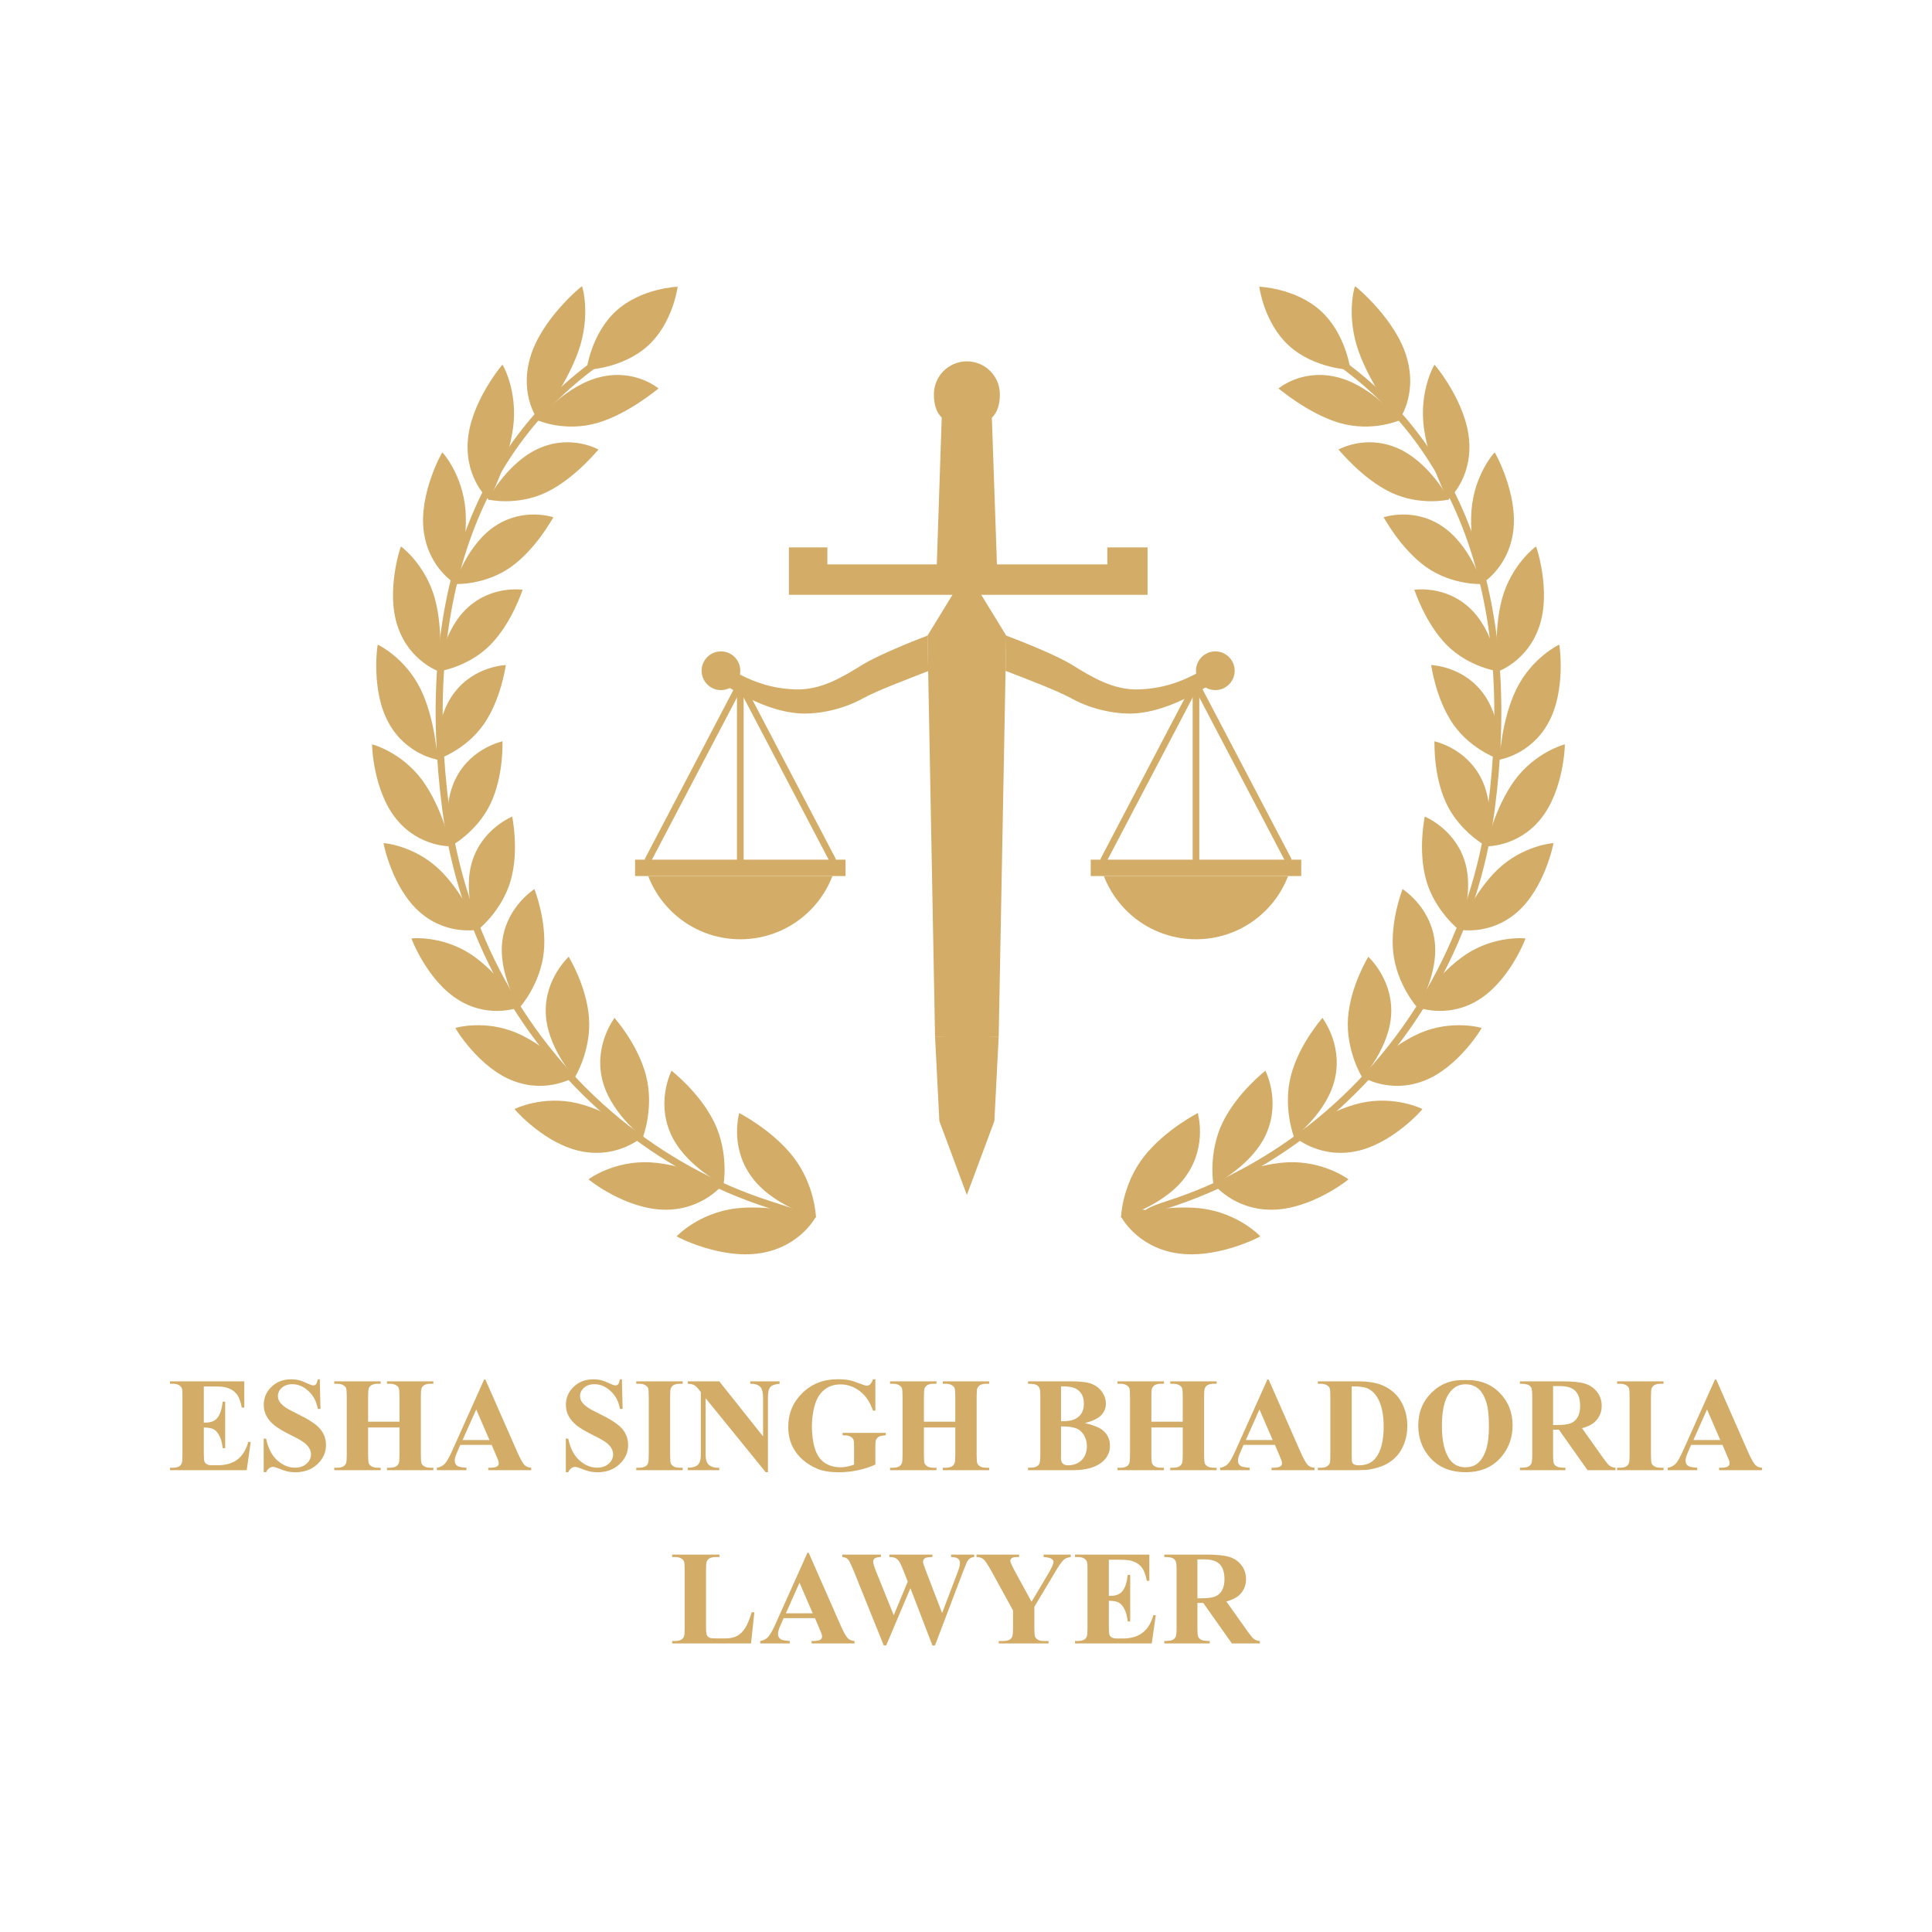 <svg xmlns="http://www.w3.org/2000/svg" width="1080" height="1080" viewBox="0 0 1080 1080" fill="none"><path d="M738.322 173.792C752.4 186.62 754.918 206.765 754.918 206.765C754.918 206.765 734.638 206.089 720.56 193.261C706.482 180.434 703.964 160.289 703.964 160.289C703.964 160.289 724.244 160.965 738.322 173.792Z" fill="#D3AC67"></path><path d="M639.388 646.66C627.271 662.209 626.544 680.545 626.713 680.613C626.662 680.849 652.131 673.718 663.556 656.581C674.98 639.664 669.42 622.121 669.589 622.172C669.521 622.341 651.489 631.264 639.388 646.66Z" fill="#D3AC67"></path><path d="M657.218 700.471C634.876 696.668 626.527 679.785 626.544 679.92C626.814 680.005 650.762 673.092 671.397 675.509C692.235 678.044 704.488 690.99 704.488 691.125C704.775 691.192 679.83 704.341 657.235 700.454L657.218 700.471Z" fill="#D3AC67"></path><path d="M683.565 627.258C675.233 644.294 678.225 662.123 678.377 662.157C678.36 662.394 700.736 651.29 708.273 632.785C715.828 614.499 707.225 598.46 707.394 598.494C707.361 598.663 691.897 610.375 683.565 627.275V627.258Z" fill="#D3AC67"></path><path d="M710.859 676.235C689.125 676.302 678.072 661.379 678.089 661.514C678.343 661.548 699.333 650.884 719.36 649.752C739.589 648.687 753.752 659.132 753.768 659.267C754.039 659.284 732.812 676.218 710.842 676.235H710.859Z" fill="#D3AC67"></path><path d="M721.709 600.995C716.977 618.91 723.281 635.624 723.416 635.624C723.416 635.86 742.597 621.326 746.434 602.094C750.304 583.081 739.116 569.003 739.251 568.986C739.251 569.155 726.458 583.199 721.709 600.978V600.995Z" fill="#D3AC67"></path><path d="M757.047 643.753C736.31 647.505 722.993 634.948 723.027 635.083C723.247 635.083 741.178 621.208 760.241 616.679C779.49 612.183 795.106 619.856 795.14 619.974C795.394 619.957 778.003 640.001 757.047 643.753Z" fill="#D3AC67"></path><path d="M753.549 568.987C752.231 587.188 761.391 602.297 761.526 602.28C761.56 602.517 777.395 585.109 777.716 565.759C778.105 546.594 764.754 534.848 764.889 534.814C764.889 534.983 754.918 550.903 753.549 568.97V568.987Z" fill="#D3AC67"></path><path d="M795.479 604.358C776.111 611.592 761.002 601.688 761.036 601.823C761.239 601.79 775.976 585.261 793.704 577.521C811.602 569.798 828.181 574.53 828.231 574.648C828.468 574.58 815.066 597.125 795.479 604.375V604.358Z" fill="#D3AC67"></path><path d="M778.815 532.296C780.691 550.261 792.284 563.342 792.403 563.308C792.47 563.528 804.824 543.839 801.833 524.911C798.943 506.151 783.902 497.025 784.037 496.975C784.088 497.144 776.99 514.466 778.815 532.296Z" fill="#D3AC67"></path><path d="M825.831 559.37C808.204 569.797 791.777 562.801 791.845 562.919C792.031 562.851 803.455 544.194 819.477 533.513C835.65 522.815 852.686 524.488 852.736 524.606C852.956 524.505 843.661 548.875 825.831 559.353V559.37Z" fill="#D3AC67"></path><path d="M797.236 492.007C802.103 509.245 815.674 519.96 815.792 519.893C815.894 520.095 824.631 498.7 818.547 480.667C812.581 462.804 796.34 456.517 796.441 456.449C796.509 456.618 792.453 474.87 797.236 491.99V492.007Z" fill="#D3AC67"></path><path d="M847.818 510.141C832.321 523.458 815.099 519.52 815.184 519.622C815.353 519.52 823.364 499.291 837.272 485.973C851.316 472.622 868.284 471.202 868.369 471.321C868.572 471.186 863.518 496.739 847.835 510.141H847.818Z" fill="#D3AC67"></path><path d="M808.559 449.232C816.198 465.287 831.273 473.366 831.374 473.281C831.493 473.467 836.495 450.922 827.555 434.259C818.733 417.747 801.765 414.452 801.867 414.367C801.968 414.519 801.039 433.262 808.559 449.232Z" fill="#D3AC67"></path><path d="M861.119 457.987C848.156 473.823 830.631 473.028 830.715 473.13C830.85 473.012 835.346 451.734 846.737 436.135C858.262 420.469 874.639 416.024 874.74 416.109C874.909 415.956 874.25 442.034 861.102 457.987H861.119Z" fill="#D3AC67"></path><path d="M812.497 405.055C822.67 419.539 838.776 424.778 838.878 424.693C839.03 424.862 840.162 401.743 828.552 386.854C817.093 372.083 799.906 371.846 800.007 371.762C800.142 371.897 802.458 390.673 812.497 405.072V405.055Z" fill="#D3AC67"></path><path d="M865.428 404.261C855.406 422.226 838.083 424.575 838.202 424.659C838.32 424.524 839.165 402.74 847.649 385.248C856.268 367.672 871.495 360.303 871.613 360.388C871.766 360.202 875.602 386.177 865.411 404.278L865.428 404.261Z" fill="#D3AC67"></path><path d="M808.779 360.59C821.251 373.146 837.915 375.428 837.982 375.327C838.168 375.479 835.295 352.342 821.268 339.599C807.41 326.941 790.527 329.764 790.611 329.662C790.763 329.78 796.459 348.1 808.779 360.606V360.59Z" fill="#D3AC67"></path><path d="M860.443 350.281C853.767 369.919 837.205 375.344 837.34 375.395C837.442 375.242 834.518 353.509 839.69 334.564C844.962 315.517 858.516 305.445 858.652 305.495C858.787 305.293 867.254 330.491 860.443 350.281Z" fill="#D3AC67"></path><path d="M797.169 316.938C811.72 327.264 828.4 326.537 828.451 326.436C828.671 326.554 821.657 304.009 805.45 293.7C789.445 283.475 773.373 289.255 773.441 289.137C773.627 289.221 782.786 306.645 797.169 316.938Z" fill="#D3AC67"></path><path d="M845.841 297.435C842.934 318.239 827.673 326.588 827.825 326.639C827.893 326.47 821.116 305.311 822.552 285.402C824.09 265.376 835.363 252.852 835.515 252.886C835.633 252.667 848.883 276.462 845.841 297.435Z" fill="#D3AC67"></path><path d="M777.345 275.193C793.704 283.034 809.894 279.333 809.945 279.215C810.199 279.299 798.909 257.904 780.775 250.332C762.861 242.795 748.158 251.397 748.209 251.279C748.428 251.346 761.188 267.385 777.345 275.193Z" fill="#D3AC67"></path><path d="M821.319 247.021C822.62 268.433 809.218 279.503 809.387 279.52C809.438 279.351 798.655 259.307 795.935 238.976C793.281 218.51 801.714 203.891 801.883 203.908C801.968 203.672 820.136 225.405 821.302 247.021H821.319Z" fill="#D3AC67"></path><path d="M749.087 236.492C767.002 241.63 782.178 235.055 782.212 234.954C782.499 235.005 766.816 215.35 746.992 210.719C727.421 206.105 714.628 217.276 714.662 217.158C714.915 217.192 731.376 231.371 749.071 236.509L749.087 236.492Z" fill="#D3AC67"></path><path d="M786.555 200.444C792.487 221.891 781.536 235.36 781.722 235.36C781.739 235.174 766.867 216.804 759.549 196.625C752.282 176.311 757.267 160.002 757.47 160.002C757.538 159.766 780.725 178.795 786.555 200.427V200.444Z" fill="#D3AC67"></path><path d="M630.482 679.684L631.327 675.29C663.894 678.231 620.46 681.628 651.911 671.521C682.568 661.686 710.944 646.137 736.26 625.333C788.803 582.153 822.688 520.552 831.679 451.853C839.03 395.592 835.262 345.466 820.457 302.861C804.571 257.095 776.263 221.3 736.328 196.44L738.407 193.094C779.119 218.444 807.985 254.948 824.175 301.576C839.182 344.773 843.019 395.507 835.583 452.377C826.473 522.073 792.082 584.587 738.761 628.392C713.056 649.517 684.241 665.285 653.111 675.29C621.153 685.549 664.434 685.211 631.327 682.219L630.482 679.684Z" fill="#D3AC67"></path><path d="M344.454 173.792C330.377 186.62 327.858 206.765 327.858 206.765C327.858 206.765 348.139 206.089 362.217 193.261C376.277 180.434 378.812 160.289 378.812 160.289C378.812 160.289 358.532 160.965 344.454 173.792Z" fill="#D3AC67"></path><path d="M443.405 646.66C455.523 662.209 456.249 680.545 456.08 680.613C456.131 680.849 430.662 673.718 419.238 656.581C407.813 639.664 413.374 622.121 413.205 622.172C413.272 622.341 431.305 631.264 443.405 646.66Z" fill="#D3AC67"></path><path d="M425.558 700.471C447.9 696.668 456.249 679.785 456.232 679.92C455.962 680.005 432.014 673.092 411.379 675.509C390.541 678.044 378.289 690.99 378.289 691.125C378.001 691.192 402.946 704.341 425.542 700.454L425.558 700.471Z" fill="#D3AC67"></path><path d="M399.211 627.258C407.543 644.294 404.552 662.123 404.4 662.157C404.417 662.394 382.041 651.29 374.503 632.785C366.949 614.499 375.551 598.46 375.382 598.494C375.416 598.663 390.88 610.375 399.211 627.275V627.258Z" fill="#D3AC67"></path><path d="M371.918 676.235C393.651 676.302 404.704 661.379 404.687 661.514C404.45 661.548 383.443 650.884 363.417 649.752C343.187 648.687 329.025 659.132 329.008 659.267C328.738 659.284 349.964 676.218 371.934 676.235H371.918Z" fill="#D3AC67"></path><path d="M361.068 600.995C365.8 618.91 359.496 635.624 359.361 635.624C359.361 635.86 340.179 621.326 336.343 602.094C332.473 583.081 343.66 569.003 343.525 568.986C343.525 569.155 356.319 583.199 361.068 600.978V600.995Z" fill="#D3AC67"></path><path d="M325.746 643.753C346.483 647.505 359.8 634.948 359.766 635.083C359.547 635.083 341.615 621.208 322.552 616.679C303.303 612.183 287.687 619.856 287.653 619.974C287.4 619.957 304.79 640.001 325.746 643.753Z" fill="#D3AC67"></path><path d="M329.244 568.987C330.563 587.188 321.403 602.297 321.268 602.28C321.234 602.517 305.398 585.109 305.077 565.759C304.688 546.594 318.04 534.848 317.904 534.814C317.904 534.983 327.876 550.903 329.244 568.97V568.987Z" fill="#D3AC67"></path><path d="M287.315 604.358C306.683 611.592 321.792 601.688 321.758 601.823C321.555 601.79 306.818 585.261 289.09 577.521C271.192 569.798 254.613 574.53 254.563 574.648C254.326 574.58 267.728 597.125 287.315 604.375V604.358Z" fill="#D3AC67"></path><path d="M303.979 532.296C302.103 550.261 290.509 563.342 290.391 563.308C290.323 563.528 277.969 543.839 280.961 524.911C283.851 506.151 298.892 497.025 298.757 496.975C298.706 497.144 305.804 514.466 303.979 532.296Z" fill="#D3AC67"></path><path d="M256.946 559.37C274.572 569.797 290.999 562.801 290.932 562.919C290.746 562.851 279.321 544.194 263.3 533.513C247.127 522.815 230.091 524.488 230.04 524.606C229.821 524.505 239.116 548.875 256.946 559.353V559.37Z" fill="#D3AC67"></path><path d="M285.54 492.007C280.673 509.245 267.102 519.96 266.984 519.893C266.883 520.095 258.145 498.7 264.229 480.667C270.195 462.804 286.436 456.517 286.335 456.449C286.267 456.618 290.323 474.87 285.54 491.99V492.007Z" fill="#D3AC67"></path><path d="M234.958 510.141C250.456 523.458 267.677 519.52 267.609 519.622C267.44 519.52 259.43 499.291 245.521 485.973C231.477 472.622 214.509 471.202 214.424 471.321C214.221 471.186 219.275 496.739 234.958 510.141Z" fill="#D3AC67"></path><path d="M274.234 449.232C266.595 465.287 251.52 473.366 251.419 473.281C251.301 473.467 246.298 450.922 255.239 434.259C264.06 417.747 281.028 414.452 280.927 414.367C280.825 414.519 281.755 433.262 274.234 449.232Z" fill="#D3AC67"></path><path d="M221.658 457.987C234.62 473.823 252.146 473.028 252.061 473.13C251.926 473.012 247.431 451.734 236.04 436.135C224.497 420.469 208.121 416.024 208.019 416.109C207.85 415.956 208.509 442.034 221.658 457.987Z" fill="#D3AC67"></path><path d="M270.296 405.055C260.122 419.539 244.016 424.778 243.915 424.693C243.763 424.862 242.631 401.743 254.241 386.854C265.699 372.083 282.887 371.846 282.785 371.762C282.65 371.897 280.335 390.673 270.296 405.072V405.055Z" fill="#D3AC67"></path><path d="M217.348 404.261C227.37 422.226 244.693 424.575 244.574 424.659C244.456 424.524 243.611 402.74 235.127 385.248C226.508 367.672 211.281 360.303 211.163 360.388C211.011 360.202 207.174 386.177 217.365 404.278L217.348 404.261Z" fill="#D3AC67"></path><path d="M273.998 360.59C261.526 373.146 244.862 375.428 244.794 375.327C244.608 375.479 247.482 352.342 261.509 339.599C275.367 326.941 292.25 329.764 292.166 329.662C292.014 329.78 286.318 348.1 273.998 360.606V360.59Z" fill="#D3AC67"></path><path d="M222.334 350.281C229.01 369.919 245.572 375.344 245.437 375.395C245.335 375.242 248.259 353.509 243.087 334.564C237.815 315.517 224.261 305.445 224.125 305.495C223.99 305.293 215.523 330.491 222.334 350.281Z" fill="#D3AC67"></path><path d="M285.625 316.938C271.074 327.264 254.394 326.537 254.343 326.436C254.123 326.554 261.137 304.009 277.344 293.7C293.349 283.475 309.421 289.255 309.353 289.137C309.167 289.221 300.007 306.645 285.625 316.938Z" fill="#D3AC67"></path><path d="M236.936 297.435C239.842 318.239 255.103 326.588 254.951 326.639C254.884 326.47 261.661 305.311 260.224 285.402C258.686 265.376 247.414 252.852 247.262 252.886C247.143 252.667 233.894 276.462 236.936 297.435Z" fill="#D3AC67"></path><path d="M305.432 275.193C289.072 283.034 272.882 279.333 272.831 279.215C272.578 279.299 283.867 257.904 302.001 250.332C319.915 242.795 334.618 251.397 334.568 251.279C334.348 251.346 321.588 267.385 305.432 275.193Z" fill="#D3AC67"></path><path d="M261.458 247.021C260.156 268.433 273.558 279.503 273.389 279.52C273.338 279.351 284.121 259.307 286.842 238.976C289.495 218.51 281.062 203.891 280.893 203.908C280.808 203.672 262.641 225.405 261.475 247.021H261.458Z" fill="#D3AC67"></path><path d="M333.706 236.492C315.792 241.63 300.615 235.055 300.582 234.954C300.294 235.005 315.978 215.35 335.802 210.719C355.372 206.105 368.165 217.276 368.132 217.158C367.878 217.192 351.417 231.371 333.723 236.509L333.706 236.492Z" fill="#D3AC67"></path><path d="M296.221 200.444C290.289 221.891 301.241 235.36 301.055 235.36C301.038 235.174 315.91 216.804 323.228 196.625C330.495 176.311 325.509 160.002 325.324 160.002C325.256 159.766 302.069 178.795 296.238 200.427L296.221 200.444Z" fill="#D3AC67"></path><path d="M452.21 682.219L454.745 677.994C440.38 675.459 462.334 681.628 430.882 671.521C400.225 661.686 371.85 646.137 346.533 625.333C293.991 582.153 260.106 520.552 251.115 451.853C243.763 395.592 247.532 345.466 262.337 302.861C278.223 257.095 306.531 221.3 346.466 196.44L344.387 193.094C303.675 218.444 274.809 254.948 258.619 301.576C243.611 344.773 239.775 395.507 247.211 452.377C256.32 522.073 290.712 584.587 344.032 628.392C369.737 649.517 398.552 665.285 429.682 675.29C461.641 685.549 419.103 685.211 452.21 682.219Z" fill="#D3AC67"></path><path d="M113.933 775.028V795.243H114.922C118.071 795.243 120.354 794.254 121.77 792.277C123.186 790.299 124.089 787.382 124.48 783.524H125.872V809.525H124.48C124.187 806.693 123.564 804.374 122.612 802.567C121.685 800.761 120.598 799.552 119.353 798.942C118.108 798.307 116.301 797.99 113.933 797.99V811.979C113.933 814.713 114.043 816.386 114.263 816.996C114.507 817.606 114.946 818.107 115.581 818.498C116.216 818.888 117.241 819.083 118.657 819.083H121.624C126.262 819.083 129.973 818.009 132.756 815.861C135.564 813.712 137.578 810.441 138.799 806.046H140.154L137.92 821.83H95V820.475H96.648C98.088 820.475 99.248 820.219 100.127 819.706C100.762 819.364 101.25 818.778 101.592 817.948C101.86 817.362 101.995 815.824 101.995 813.334V780.668C101.995 778.422 101.934 777.042 101.812 776.53C101.567 775.675 101.116 775.016 100.457 774.552C99.529 773.869 98.259 773.527 96.648 773.527H95V772.172H136.565V786.857H135.173C134.465 783.268 133.464 780.692 132.17 779.13C130.901 777.567 129.094 776.42 126.75 775.688C125.383 775.248 122.82 775.028 119.06 775.028H113.933Z" fill="#D3AC67"></path><path d="M178.752 771.037L179.155 787.589H177.654C176.946 783.439 175.2 780.106 172.417 777.592C169.658 775.053 166.667 773.783 163.445 773.783C160.955 773.783 158.977 774.455 157.512 775.797C156.072 777.116 155.352 778.642 155.352 780.375C155.352 781.474 155.608 782.45 156.121 783.305C156.829 784.452 157.964 785.587 159.526 786.71C160.674 787.516 163.323 788.944 167.473 790.995C173.284 793.852 177.202 796.549 179.229 799.088C181.23 801.627 182.231 804.533 182.231 807.804C182.231 811.955 180.608 815.531 177.361 818.534C174.138 821.513 170.037 823.002 165.056 823.002C163.494 823.002 162.017 822.843 160.625 822.526C159.233 822.208 157.488 821.61 155.388 820.731C154.216 820.243 153.252 819.999 152.495 819.999C151.86 819.999 151.189 820.243 150.481 820.731C149.773 821.22 149.199 821.964 148.76 822.965H147.405V804.215H148.76C149.834 809.489 151.897 813.517 154.949 816.3C158.025 819.059 161.333 820.438 164.873 820.438C167.607 820.438 169.78 819.694 171.392 818.205C173.027 816.715 173.845 814.982 173.845 813.004C173.845 811.833 173.528 810.697 172.893 809.599C172.283 808.5 171.343 807.462 170.073 806.486C168.804 805.485 166.558 804.191 163.335 802.604C158.818 800.382 155.571 798.49 153.594 796.928C151.616 795.365 150.09 793.62 149.016 791.691C147.966 789.762 147.441 787.638 147.441 785.319C147.441 781.364 148.894 777.995 151.799 775.211C154.705 772.428 158.367 771.037 162.786 771.037C164.397 771.037 165.959 771.232 167.473 771.623C168.621 771.916 170.012 772.465 171.648 773.271C173.308 774.052 174.468 774.442 175.127 774.442C175.762 774.442 176.262 774.247 176.628 773.856C176.995 773.466 177.336 772.526 177.654 771.037H178.752Z" fill="#D3AC67"></path><path d="M205.779 797.953V813.334C205.779 815.873 205.913 817.46 206.182 818.095C206.475 818.729 207.024 819.291 207.83 819.779C208.66 820.243 209.771 820.475 211.162 820.475H212.81V821.83H186.846V820.475H188.494C189.934 820.475 191.094 820.219 191.973 819.706C192.607 819.364 193.096 818.778 193.438 817.948C193.706 817.362 193.84 815.824 193.84 813.334V780.668C193.84 778.129 193.706 776.542 193.438 775.907C193.169 775.272 192.62 774.723 191.79 774.259C190.984 773.771 189.885 773.527 188.494 773.527H186.846V772.172H212.81V773.527H211.162C209.722 773.527 208.562 773.783 207.683 774.296C207.048 774.638 206.548 775.224 206.182 776.054C205.913 776.64 205.779 778.178 205.779 780.668V794.73H223.32V780.668C223.32 778.129 223.186 776.542 222.917 775.907C222.649 775.272 222.1 774.723 221.27 774.259C220.439 773.771 219.329 773.527 217.937 773.527H216.326V772.172H242.253V773.527H240.642C239.177 773.527 238.018 773.783 237.163 774.296C236.528 774.638 236.028 775.224 235.662 776.054C235.393 776.64 235.259 778.178 235.259 780.668V813.334C235.259 815.873 235.393 817.46 235.662 818.095C235.93 818.729 236.479 819.291 237.31 819.779C238.14 820.243 239.25 820.475 240.642 820.475H242.253V821.83H216.326V820.475H217.937C219.402 820.475 220.562 820.219 221.416 819.706C222.051 819.364 222.551 818.778 222.917 817.948C223.186 817.362 223.32 815.824 223.32 813.334V797.953H205.779Z" fill="#D3AC67"></path><path d="M274.846 807.694H257.305L255.217 812.528C254.534 814.14 254.192 815.47 254.192 816.52C254.192 817.912 254.753 818.937 255.876 819.596C256.536 819.987 258.159 820.28 260.747 820.475V821.83H244.231V820.475C246.013 820.207 247.478 819.474 248.625 818.278C249.773 817.057 251.189 814.555 252.874 810.771L270.635 771.146H271.331L289.238 811.869C290.947 815.727 292.351 818.156 293.45 819.157C294.28 819.914 295.452 820.353 296.965 820.475V821.83H272.942V820.475H273.931C275.859 820.475 277.214 820.207 277.996 819.669C278.533 819.279 278.801 818.717 278.801 817.985C278.801 817.545 278.728 817.094 278.582 816.63C278.533 816.41 278.167 815.495 277.483 813.883L274.846 807.694ZM273.601 804.984L266.204 787.882L258.586 804.984H273.601Z" fill="#D3AC67"></path><path d="M347.649 771.037L348.052 787.589H346.55C345.842 783.439 344.097 780.106 341.313 777.592C338.555 775.053 335.564 773.783 332.341 773.783C329.851 773.783 327.874 774.455 326.409 775.797C324.968 777.116 324.248 778.642 324.248 780.375C324.248 781.474 324.504 782.45 325.017 783.305C325.725 784.452 326.86 785.587 328.423 786.71C329.57 787.516 332.219 788.944 336.37 790.995C342.18 793.852 346.099 796.549 348.125 799.088C350.127 801.627 351.128 804.533 351.128 807.804C351.128 811.955 349.504 815.531 346.257 818.534C343.035 821.513 338.933 823.002 333.953 823.002C332.39 823.002 330.913 822.843 329.521 822.526C328.13 822.208 326.384 821.61 324.285 820.731C323.113 820.243 322.148 819.999 321.392 819.999C320.757 819.999 320.085 820.243 319.377 820.731C318.669 821.22 318.096 821.964 317.656 822.965H316.301V804.215H317.656C318.73 809.489 320.793 813.517 323.845 816.3C326.921 819.059 330.229 820.438 333.77 820.438C336.504 820.438 338.677 819.694 340.288 818.205C341.924 816.715 342.742 814.982 342.742 813.004C342.742 811.833 342.424 810.697 341.79 809.599C341.179 808.5 340.239 807.462 338.97 806.486C337.7 805.485 335.454 804.191 332.231 802.604C327.715 800.382 324.468 798.49 322.49 796.928C320.513 795.365 318.987 793.62 317.913 791.691C316.863 789.762 316.338 787.638 316.338 785.319C316.338 781.364 317.791 777.995 320.696 775.211C323.601 772.428 327.263 771.037 331.682 771.037C333.293 771.037 334.856 771.232 336.37 771.623C337.517 771.916 338.909 772.465 340.544 773.271C342.205 774.052 343.364 774.442 344.023 774.442C344.658 774.442 345.159 774.247 345.525 773.856C345.891 773.466 346.233 772.526 346.55 771.037H347.649Z" fill="#D3AC67"></path><path d="M381.633 820.475V821.83H355.669V820.475H357.317C358.757 820.475 359.917 820.219 360.796 819.706C361.431 819.364 361.919 818.778 362.261 817.948C362.529 817.362 362.664 815.824 362.664 813.334V780.668C362.664 778.129 362.529 776.542 362.261 775.907C361.992 775.272 361.443 774.723 360.613 774.259C359.807 773.771 358.708 773.527 357.317 773.527H355.669V772.172H381.633V773.527H379.985C378.545 773.527 377.385 773.783 376.506 774.296C375.872 774.638 375.371 775.224 375.005 776.054C374.736 776.64 374.602 778.178 374.602 780.668V813.334C374.602 815.873 374.736 817.46 375.005 818.095C375.298 818.729 375.847 819.291 376.653 819.779C377.483 820.243 378.594 820.475 379.985 820.475H381.633Z" fill="#D3AC67"></path><path d="M402.068 772.172L426.567 802.97V781.62C426.567 778.642 426.14 776.627 425.286 775.578C424.114 774.162 422.148 773.478 419.39 773.527V772.172H435.796V773.527C433.696 773.795 432.28 774.149 431.548 774.589C430.84 775.004 430.278 775.7 429.863 776.676C429.473 777.628 429.277 779.276 429.277 781.62V822.965H428.032L394.451 781.62V813.188C394.451 816.044 395.098 817.973 396.392 818.974C397.71 819.975 399.211 820.475 400.896 820.475H402.068V821.83H384.453V820.475C387.188 820.451 389.092 819.889 390.166 818.791C391.24 817.692 391.777 815.824 391.777 813.188V778.141L390.715 776.823C389.666 775.504 388.738 774.638 387.932 774.223C387.126 773.808 385.967 773.576 384.453 773.527V772.172H402.068Z" fill="#D3AC67"></path><path d="M489.336 771.037V788.542H487.981C486.345 783.756 483.892 780.119 480.62 777.628C477.349 775.138 473.772 773.893 469.89 773.893C466.179 773.893 463.091 774.943 460.625 777.042C458.159 779.118 456.414 782.023 455.388 785.758C454.363 789.494 453.85 793.327 453.85 797.257C453.85 802.018 454.412 806.193 455.535 809.782C456.658 813.371 458.464 816.007 460.955 817.692C463.469 819.376 466.448 820.219 469.89 820.219C471.086 820.219 472.307 820.097 473.552 819.853C474.822 819.584 476.116 819.206 477.434 818.717V808.39C477.434 806.437 477.3 805.18 477.031 804.618C476.763 804.032 476.201 803.507 475.347 803.043C474.517 802.58 473.503 802.348 472.307 802.348H471.025V800.993H495.159V802.348C493.328 802.47 492.046 802.726 491.313 803.117C490.605 803.483 490.056 804.105 489.666 804.984C489.446 805.448 489.336 806.583 489.336 808.39V818.717C486.162 820.133 482.854 821.195 479.412 821.903C475.994 822.636 472.441 823.002 468.755 823.002C464.043 823.002 460.125 822.367 457 821.098C453.899 819.804 451.152 818.119 448.76 816.044C446.392 813.944 444.536 811.588 443.193 808.976C441.484 805.607 440.63 801.835 440.63 797.66C440.63 790.189 443.254 783.878 448.503 778.727C453.752 773.576 460.356 771 468.315 771C470.781 771 473.003 771.195 474.98 771.586C476.055 771.781 477.788 772.343 480.181 773.271C482.598 774.174 484.026 774.625 484.465 774.625C485.149 774.625 485.784 774.381 486.37 773.893C486.956 773.38 487.493 772.428 487.981 771.037H489.336Z" fill="#D3AC67"></path><path d="M516.472 797.953V813.334C516.472 815.873 516.606 817.46 516.875 818.095C517.168 818.729 517.717 819.291 518.523 819.779C519.353 820.243 520.464 820.475 521.855 820.475H523.503V821.83H497.539V820.475H499.187C500.627 820.475 501.787 820.219 502.666 819.706C503.301 819.364 503.789 818.778 504.131 817.948C504.399 817.362 504.534 815.824 504.534 813.334V780.668C504.534 778.129 504.399 776.542 504.131 775.907C503.862 775.272 503.313 774.723 502.483 774.259C501.677 773.771 500.579 773.527 499.187 773.527H497.539V772.172H523.503V773.527H521.855C520.415 773.527 519.255 773.783 518.376 774.296C517.742 774.638 517.241 775.224 516.875 776.054C516.606 776.64 516.472 778.178 516.472 780.668V794.73H534.014V780.668C534.014 778.129 533.879 776.542 533.611 775.907C533.342 775.272 532.793 774.723 531.963 774.259C531.133 773.771 530.022 773.527 528.63 773.527H527.019V772.172H552.947V773.527H551.335C549.871 773.527 548.711 773.783 547.856 774.296C547.222 774.638 546.721 775.224 546.355 776.054C546.086 776.64 545.952 778.178 545.952 780.668V813.334C545.952 815.873 546.086 817.46 546.355 818.095C546.624 818.729 547.173 819.291 548.003 819.779C548.833 820.243 549.944 820.475 551.335 820.475H552.947V821.83H527.019V820.475H528.63C530.095 820.475 531.255 820.219 532.109 819.706C532.744 819.364 533.245 818.778 533.611 817.948C533.879 817.362 534.014 815.824 534.014 813.334V797.953H516.472Z" fill="#D3AC67"></path><path d="M606.45 795.5C611.162 796.598 614.47 797.929 616.375 799.491C619.109 801.713 620.476 804.594 620.476 808.134C620.476 811.869 618.975 814.958 615.972 817.399C612.285 820.353 606.926 821.83 599.895 821.83H574.663V820.475C576.958 820.475 578.508 820.268 579.314 819.853C580.144 819.413 580.718 818.852 581.035 818.168C581.377 817.484 581.548 815.8 581.548 813.114V780.888C581.548 778.202 581.377 776.518 581.035 775.834C580.718 775.126 580.144 774.564 579.314 774.149C578.484 773.734 576.934 773.527 574.663 773.527V772.172H598.467C604.155 772.172 608.184 772.685 610.552 773.71C612.92 774.711 614.788 776.225 616.155 778.251C617.522 780.253 618.206 782.389 618.206 784.66C618.206 787.052 617.339 789.188 615.605 791.068C613.872 792.924 610.82 794.401 606.45 795.5ZM593.12 794.511C596.587 794.511 599.138 794.12 600.774 793.339C602.434 792.558 603.704 791.459 604.583 790.043C605.461 788.627 605.901 786.82 605.901 784.623C605.901 782.426 605.461 780.631 604.583 779.24C603.728 777.824 602.495 776.75 600.884 776.017C599.272 775.285 596.685 774.931 593.12 774.955V794.511ZM593.12 797.367V813.297L593.083 815.128C593.083 816.447 593.413 817.448 594.072 818.131C594.756 818.791 595.757 819.12 597.075 819.12C599.028 819.12 600.823 818.693 602.458 817.838C604.119 816.959 605.388 815.702 606.267 814.066C607.146 812.406 607.585 810.563 607.585 808.537C607.585 806.217 607.048 804.142 605.974 802.311C604.9 800.456 603.423 799.162 601.543 798.429C599.663 797.697 596.855 797.343 593.12 797.367Z" fill="#D3AC67"></path><path d="M643.621 797.953V813.334C643.621 815.873 643.755 817.46 644.023 818.095C644.316 818.729 644.866 819.291 645.671 819.779C646.501 820.243 647.612 820.475 649.004 820.475H650.652V821.83H624.688V820.475H626.335C627.776 820.475 628.936 820.219 629.814 819.706C630.449 819.364 630.938 818.778 631.279 817.948C631.548 817.362 631.682 815.824 631.682 813.334V780.668C631.682 778.129 631.548 776.542 631.279 775.907C631.011 775.272 630.461 774.723 629.631 774.259C628.826 773.771 627.727 773.527 626.335 773.527H624.688V772.172H650.652V773.527H649.004C647.563 773.527 646.404 773.783 645.525 774.296C644.89 774.638 644.39 775.224 644.023 776.054C643.755 776.64 643.621 778.178 643.621 780.668V794.73H661.162V780.668C661.162 778.129 661.028 776.542 660.759 775.907C660.491 775.272 659.941 774.723 659.111 774.259C658.281 773.771 657.17 773.527 655.779 773.527H654.167V772.172H680.095V773.527H678.484C677.019 773.527 675.859 773.783 675.005 774.296C674.37 774.638 673.87 775.224 673.503 776.054C673.235 776.64 673.101 778.178 673.101 780.668V813.334C673.101 815.873 673.235 817.46 673.503 818.095C673.772 818.729 674.321 819.291 675.151 819.779C675.981 820.243 677.092 820.475 678.484 820.475H680.095V821.83H654.167V820.475H655.779C657.244 820.475 658.403 820.219 659.258 819.706C659.893 819.364 660.393 818.778 660.759 817.948C661.028 817.362 661.162 815.824 661.162 813.334V797.953H643.621Z" fill="#D3AC67"></path><path d="M712.688 807.694H695.146L693.059 812.528C692.375 814.14 692.034 815.47 692.034 816.52C692.034 817.912 692.595 818.937 693.718 819.596C694.377 819.987 696.001 820.28 698.589 820.475V821.83H682.073V820.475C683.855 820.207 685.32 819.474 686.467 818.278C687.615 817.057 689.031 814.555 690.715 810.771L708.477 771.146H709.172L727.08 811.869C728.789 815.727 730.193 818.156 731.292 819.157C732.122 819.914 733.293 820.353 734.807 820.475V821.83H710.784V820.475H711.772C713.701 820.475 715.056 820.207 715.837 819.669C716.375 819.279 716.643 818.717 716.643 817.985C716.643 817.545 716.57 817.094 716.423 816.63C716.375 816.41 716.008 815.495 715.325 813.883L712.688 807.694ZM711.443 804.984L704.045 787.882L696.428 804.984H711.443Z" fill="#D3AC67"></path><path d="M736.675 821.83V820.475H738.323C739.763 820.475 740.862 820.255 741.619 819.816C742.4 819.352 742.974 818.729 743.34 817.948C743.56 817.436 743.669 815.897 743.669 813.334V780.668C743.669 778.129 743.535 776.542 743.267 775.907C742.998 775.272 742.449 774.723 741.619 774.259C740.813 773.771 739.714 773.527 738.323 773.527H736.675V772.172H758.904C764.836 772.172 769.609 772.978 773.223 774.589C777.642 776.566 780.986 779.557 783.257 783.561C785.552 787.565 786.699 792.094 786.699 797.147C786.699 800.639 786.138 803.861 785.015 806.815C783.892 809.745 782.439 812.174 780.657 814.103C778.875 816.007 776.812 817.545 774.468 818.717C772.148 819.865 769.304 820.756 765.935 821.391C764.446 821.684 762.102 821.83 758.904 821.83H736.675ZM755.608 774.992V813.737C755.608 815.788 755.706 817.045 755.901 817.509C756.096 817.973 756.426 818.327 756.89 818.571C757.549 818.937 758.501 819.12 759.746 819.12C763.823 819.12 766.936 817.729 769.084 814.945C772.014 811.186 773.479 805.351 773.479 797.44C773.479 791.068 772.478 785.978 770.476 782.169C768.889 779.191 766.851 777.165 764.36 776.09C762.603 775.333 759.685 774.967 755.608 774.992Z" fill="#D3AC67"></path><path d="M818.853 771.476C826.763 771.183 833.184 773.49 838.115 778.397C843.071 783.305 845.549 789.445 845.549 796.818C845.549 803.117 843.706 808.659 840.02 813.444C835.137 819.792 828.24 822.965 819.329 822.965C810.393 822.965 803.484 819.938 798.601 813.883C794.744 809.098 792.815 803.422 792.815 796.854C792.815 789.481 795.317 783.341 800.322 778.434C805.352 773.502 811.528 771.183 818.853 771.476ZM819.292 773.82C814.751 773.82 811.296 776.139 808.928 780.778C807 784.586 806.035 790.055 806.035 797.184C806.035 805.656 807.524 811.918 810.503 815.971C812.578 818.803 815.483 820.219 819.219 820.219C821.733 820.219 823.833 819.608 825.518 818.388C827.666 816.825 829.338 814.335 830.535 810.917C831.731 807.475 832.329 802.995 832.329 797.477C832.329 790.91 831.719 786.002 830.498 782.755C829.277 779.484 827.715 777.177 825.811 775.834C823.931 774.491 821.758 773.82 819.292 773.82Z" fill="#D3AC67"></path><path d="M868.181 799.198V813.114C868.181 815.8 868.34 817.497 868.657 818.205C868.999 818.888 869.585 819.438 870.415 819.853C871.245 820.268 872.795 820.475 875.066 820.475V821.83H849.651V820.475C851.946 820.475 853.496 820.268 854.302 819.853C855.132 819.413 855.706 818.852 856.023 818.168C856.365 817.484 856.536 815.8 856.536 813.114V780.888C856.536 778.202 856.365 776.518 856.023 775.834C855.706 775.126 855.132 774.564 854.302 774.149C853.472 773.734 851.921 773.527 849.651 773.527V772.172H872.722C878.728 772.172 883.123 772.587 885.906 773.417C888.689 774.247 890.959 775.785 892.717 778.031C894.475 780.253 895.354 782.865 895.354 785.868C895.354 789.53 894.036 792.558 891.399 794.95C889.714 796.464 887.358 797.599 884.331 798.356L896.27 815.165C897.832 817.338 898.943 818.693 899.602 819.23C900.603 819.987 901.763 820.402 903.081 820.475V821.83H887.444L871.44 799.198H868.181ZM868.181 774.845V796.598H870.269C873.662 796.598 876.201 796.293 877.886 795.683C879.57 795.048 880.889 793.925 881.841 792.313C882.817 790.678 883.306 788.554 883.306 785.941C883.306 782.157 882.415 779.362 880.632 777.555C878.875 775.749 876.03 774.845 872.1 774.845H868.181Z" fill="#D3AC67"></path><path d="M929.924 820.475V821.83H903.96V820.475H905.608C907.048 820.475 908.208 820.219 909.087 819.706C909.722 819.364 910.21 818.778 910.552 817.948C910.82 817.362 910.955 815.824 910.955 813.334V780.668C910.955 778.129 910.82 776.542 910.552 775.907C910.283 775.272 909.734 774.723 908.904 774.259C908.098 773.771 907 773.527 905.608 773.527H903.96V772.172H929.924V773.527H928.276C926.836 773.527 925.676 773.783 924.797 774.296C924.163 774.638 923.662 775.224 923.296 776.054C923.027 776.64 922.893 778.178 922.893 780.668V813.334C922.893 815.873 923.027 817.46 923.296 818.095C923.589 818.729 924.138 819.291 924.944 819.779C925.774 820.243 926.885 820.475 928.276 820.475H929.924Z" fill="#D3AC67"></path><path d="M962.883 807.694H945.342L943.254 812.528C942.571 814.14 942.229 815.47 942.229 816.52C942.229 817.912 942.791 818.937 943.914 819.596C944.573 819.987 946.196 820.28 948.784 820.475V821.83H932.268V820.475C934.05 820.207 935.515 819.474 936.663 818.278C937.81 817.057 939.226 814.555 940.911 810.771L958.672 771.146H959.368L977.275 811.869C978.984 815.727 980.388 818.156 981.487 819.157C982.317 819.914 983.489 820.353 985.002 820.475V821.83H960.979V820.475H961.968C963.896 820.475 965.251 820.207 966.033 819.669C966.57 819.279 966.838 818.717 966.838 817.985C966.838 817.545 966.765 817.094 966.619 816.63C966.57 816.41 966.204 815.495 965.52 813.883L962.883 807.694ZM961.638 804.984L954.241 787.882L946.624 804.984H961.638Z" fill="#D3AC67"></path><path d="M421.697 901.254L419.829 918.686H375.737V917.331H377.385C378.826 917.331 379.985 917.074 380.864 916.562C381.499 916.22 381.987 915.634 382.329 914.804C382.598 914.218 382.732 912.68 382.732 910.189V877.523C382.732 874.984 382.598 873.397 382.329 872.763C382.061 872.128 381.511 871.579 380.681 871.115C379.875 870.626 378.777 870.382 377.385 870.382H375.737V869.027H402.214V870.382H400.054C398.613 870.382 397.454 870.639 396.575 871.151C395.94 871.493 395.439 872.079 395.073 872.909C394.805 873.495 394.67 875.033 394.67 877.523V909.164C394.67 911.703 394.817 913.327 395.11 914.035C395.403 914.718 395.977 915.231 396.831 915.573C397.441 915.792 398.918 915.902 401.262 915.902H405.4C408.037 915.902 410.234 915.438 411.992 914.511C413.75 913.583 415.264 912.118 416.533 910.116C417.827 908.114 419.048 905.16 420.195 901.254H421.697Z" fill="#D3AC67"></path><path d="M455.571 904.55H438.03L435.942 909.384C435.259 910.995 434.917 912.326 434.917 913.375C434.917 914.767 435.479 915.792 436.602 916.452C437.261 916.842 438.884 917.135 441.472 917.331V918.686H424.956V917.331C426.738 917.062 428.203 916.33 429.351 915.133C430.498 913.913 431.914 911.41 433.599 907.626L451.36 868.002H452.056L469.963 908.725C471.672 912.582 473.076 915.011 474.175 916.012C475.005 916.769 476.177 917.208 477.69 917.331V918.686H453.667V917.331H454.656C456.584 917.331 457.939 917.062 458.721 916.525C459.258 916.134 459.526 915.573 459.526 914.84C459.526 914.401 459.453 913.949 459.307 913.485C459.258 913.266 458.892 912.35 458.208 910.739L455.571 904.55ZM454.326 901.84L446.929 884.738L439.312 901.84H454.326Z" fill="#D3AC67"></path><path d="M544.561 869.027V870.382C543.633 870.456 542.852 870.712 542.217 871.151C541.582 871.591 541.021 872.262 540.532 873.166C540.386 873.458 539.617 875.351 538.225 878.842L522.661 919.821H521.233L508.928 887.814L495.378 919.821H494.023L477.69 879.281C476.03 875.204 474.871 872.738 474.211 871.884C473.552 871.029 472.441 870.529 470.879 870.382V869.027H492.412V870.382C490.679 870.431 489.519 870.7 488.933 871.188C488.372 871.652 488.091 872.238 488.091 872.946C488.091 873.874 488.689 875.839 489.885 878.842L499.626 902.938L507.427 884.115L505.376 878.842C504.253 875.961 503.386 874.044 502.776 873.092C502.166 872.116 501.458 871.42 500.652 871.005C499.871 870.59 498.711 870.382 497.173 870.382V869.027H521.233V870.382C519.548 870.407 518.34 870.541 517.607 870.785C517.095 870.956 516.692 871.249 516.399 871.664C516.106 872.055 515.959 872.506 515.959 873.019C515.959 873.581 516.509 875.302 517.607 878.183L526.653 901.693L534.746 880.417C535.601 878.219 536.125 876.718 536.321 875.912C536.516 875.106 536.614 874.362 536.614 873.678C536.614 872.677 536.272 871.896 535.588 871.334C534.905 870.749 533.599 870.431 531.67 870.382V869.027H544.561Z" fill="#D3AC67"></path><path d="M598.54 869.027V870.382C596.904 870.602 595.647 871.078 594.768 871.811C593.547 872.836 591.619 875.631 588.982 880.197L578.215 898.178V910.189C578.215 912.753 578.35 914.352 578.618 914.987C578.887 915.597 579.412 916.146 580.193 916.635C580.999 917.099 582.061 917.331 583.379 917.331H586.162V918.686H558.293V917.331H560.894C562.358 917.331 563.518 917.074 564.373 916.562C565.007 916.22 565.508 915.634 565.874 914.804C566.143 914.218 566.277 912.68 566.277 910.189V900.229L554.595 878.952C552.275 874.752 550.64 872.287 549.688 871.554C548.735 870.797 547.466 870.407 545.879 870.382V869.027H569.683V870.382H568.621C567.18 870.382 566.167 870.59 565.581 871.005C565.02 871.42 564.739 871.859 564.739 872.323C564.739 873.202 565.715 875.412 567.668 878.952L576.641 895.395L585.576 880.417C587.798 876.754 588.909 874.325 588.909 873.129C588.909 872.47 588.591 871.92 587.957 871.481C587.126 870.871 585.601 870.504 583.379 870.382V869.027H598.54Z" fill="#D3AC67"></path><path d="M619.854 871.884V892.099H620.842C623.992 892.099 626.274 891.11 627.69 889.132C629.106 887.155 630.01 884.237 630.4 880.38H631.792V906.381H630.4C630.107 903.549 629.485 901.229 628.533 899.423C627.605 897.616 626.519 896.408 625.273 895.797C624.028 895.163 622.222 894.845 619.854 894.845V908.834C619.854 911.569 619.963 913.241 620.183 913.852C620.427 914.462 620.867 914.962 621.501 915.353C622.136 915.744 623.162 915.939 624.578 915.939H627.544C632.183 915.939 635.894 914.865 638.677 912.716C641.484 910.568 643.499 907.296 644.719 902.902H646.074L643.84 918.686H600.92V917.331H602.568C604.009 917.331 605.168 917.074 606.047 916.562C606.682 916.22 607.17 915.634 607.512 914.804C607.781 914.218 607.915 912.68 607.915 910.189V877.523C607.915 875.277 607.854 873.898 607.732 873.385C607.488 872.531 607.036 871.872 606.377 871.408C605.449 870.724 604.18 870.382 602.568 870.382H600.92V869.027H642.485V883.712H641.094C640.386 880.124 639.385 877.548 638.091 875.985C636.821 874.423 635.015 873.275 632.671 872.543C631.304 872.104 628.74 871.884 624.98 871.884H619.854Z" fill="#D3AC67"></path><path d="M669.365 896.054V909.97C669.365 912.655 669.524 914.352 669.841 915.06C670.183 915.744 670.769 916.293 671.599 916.708C672.429 917.123 673.979 917.331 676.25 917.331V918.686H650.835V917.331C653.13 917.331 654.68 917.123 655.486 916.708C656.316 916.269 656.89 915.707 657.207 915.023C657.549 914.34 657.72 912.655 657.72 909.97V877.743C657.72 875.058 657.549 873.373 657.207 872.689C656.89 871.981 656.316 871.42 655.486 871.005C654.656 870.59 653.105 870.382 650.835 870.382V869.027H673.906C679.912 869.027 684.307 869.442 687.09 870.272C689.873 871.103 692.144 872.641 693.901 874.887C695.659 877.108 696.538 879.721 696.538 882.724C696.538 886.386 695.22 889.413 692.583 891.806C690.898 893.319 688.542 894.455 685.515 895.211L697.454 912.021C699.016 914.193 700.127 915.548 700.786 916.085C701.787 916.842 702.947 917.257 704.265 917.331V918.686H688.628L672.625 896.054H669.365ZM669.365 871.701V893.454H671.453C674.846 893.454 677.385 893.148 679.07 892.538C680.754 891.903 682.073 890.78 683.025 889.169C684.001 887.533 684.49 885.409 684.49 882.797C684.49 879.013 683.599 876.217 681.816 874.411C680.059 872.604 677.214 871.701 673.284 871.701H669.365Z" fill="#D3AC67"></path><path d="M465.327 489.707C457.41 510.39 437.357 525.056 413.835 525.056C390.354 525.056 370.296 510.39 362.342 489.707H465.327Z" fill="#D3AC67"></path><path d="M465.327 482.422C464.66 482.422 464.02 482.065 463.682 481.426L413.83 386.348L363.986 481.426C363.505 482.334 362.374 482.686 361.476 482.213C360.563 481.736 360.211 480.611 360.693 479.698L412.185 381.466C412.834 380.243 414.84 380.243 415.483 381.466L466.981 479.698C467.462 480.611 467.11 481.736 466.198 482.213C465.915 482.357 465.623 482.422 465.327 482.422Z" fill="#D3AC67"></path><path d="M413.83 486.993C412.802 486.993 411.973 486.159 411.973 485.131V382.345C411.973 381.308 412.806 380.479 413.83 380.479C414.859 380.479 415.697 381.312 415.697 382.345V485.131C415.697 486.159 414.863 486.993 413.83 486.993Z" fill="#D3AC67"></path><path d="M472.674 480.559H355V489.707H472.674V480.559Z" fill="#D3AC67"></path><path d="M720.056 489.707C712.135 510.39 692.087 525.056 668.564 525.056C645.083 525.056 625.025 510.39 617.067 489.707H720.056Z" fill="#D3AC67"></path><path d="M720.056 482.422C719.384 482.422 718.741 482.065 718.416 481.426L668.564 386.348L618.707 481.426C618.234 482.334 617.104 482.686 616.205 482.213C615.293 481.736 614.941 480.611 615.422 479.698L666.91 381.466C667.563 380.243 669.564 380.243 670.204 381.466L721.71 479.698C722.183 480.611 721.835 481.736 720.922 482.213C720.645 482.357 720.353 482.422 720.056 482.422Z" fill="#D3AC67"></path><path d="M668.564 486.993C667.535 486.993 666.706 486.159 666.706 485.131V382.345C666.706 381.308 667.54 380.479 668.564 380.479C669.597 380.479 670.417 381.312 670.417 382.345V485.131C670.421 486.159 669.597 486.993 668.564 486.993Z" fill="#D3AC67"></path><path d="M727.403 480.559H609.725V489.707H727.403V480.559Z" fill="#D3AC67"></path><path d="M518.866 375.134C509.185 378.979 490.735 385.797 482.304 390.429C469.844 397.326 455.113 399.643 445.339 398.67C430.932 397.234 416.619 390.197 402.537 381.299V370.691C416.619 379.59 428.477 384.773 444.505 385.38C458.819 385.885 470.446 378.797 482.304 371.483C490.504 366.48 508.861 358.929 518.542 355.27L518.866 375.134Z" fill="#D3AC67"></path><path d="M413.83 374.953C413.83 380.924 408.989 385.769 403.018 385.769C397.042 385.769 392.211 380.924 392.211 374.953C392.211 368.973 397.047 364.137 403.018 364.137C408.989 364.132 413.83 368.968 413.83 374.953Z" fill="#D3AC67"></path><path d="M678.805 370.695V381.303C664.677 390.202 650.363 397.238 636.003 398.674C626.234 399.647 611.452 397.331 598.991 390.434C590.468 385.75 571.93 378.845 562.105 375L562.429 355.27C572.157 358.929 590.746 366.434 598.987 371.488C610.85 378.802 622.472 385.889 636.786 385.385C652.818 384.778 664.677 379.589 678.805 370.695Z" fill="#D3AC67"></path><path d="M668.563 374.953C668.563 380.924 673.409 385.769 679.375 385.769C685.346 385.769 690.192 380.924 690.192 374.953C690.192 368.973 685.346 364.137 679.375 364.137C673.409 364.132 668.563 368.968 668.563 374.953Z" fill="#D3AC67"></path><path d="M554.456 233.541L557.44 319.887L540.486 319.099L523.531 319.887L526.427 233.453C523.087 230.113 522.054 225.532 522.054 220.437C522.054 210.246 530.295 202 540.49 202C550.686 202 558.927 210.241 558.927 220.437C558.922 225.527 557.838 230.206 554.456 233.541Z" fill="#D3AC67"></path><path d="M540.532 579.751C545.952 579.751 552.9 579.658 558.274 579.426L555.86 626.68L540.481 668L525.107 626.68L522.698 579.385C528.118 579.658 535.066 579.751 540.532 579.751Z" fill="#D3AC67"></path><path d="M562.489 355.293L558.274 579.519C552.391 579.802 546.461 579.941 540.537 579.941C534.561 579.941 528.632 579.802 522.698 579.519L518.482 355.293L534.038 329.889H540.478H546.919L562.489 355.293Z" fill="#D3AC67"></path><path d="M462.5 315.5V306H441V332.5H641.5V306H619V315.5H540.75H462.5Z" fill="#D3AC67"></path></svg>